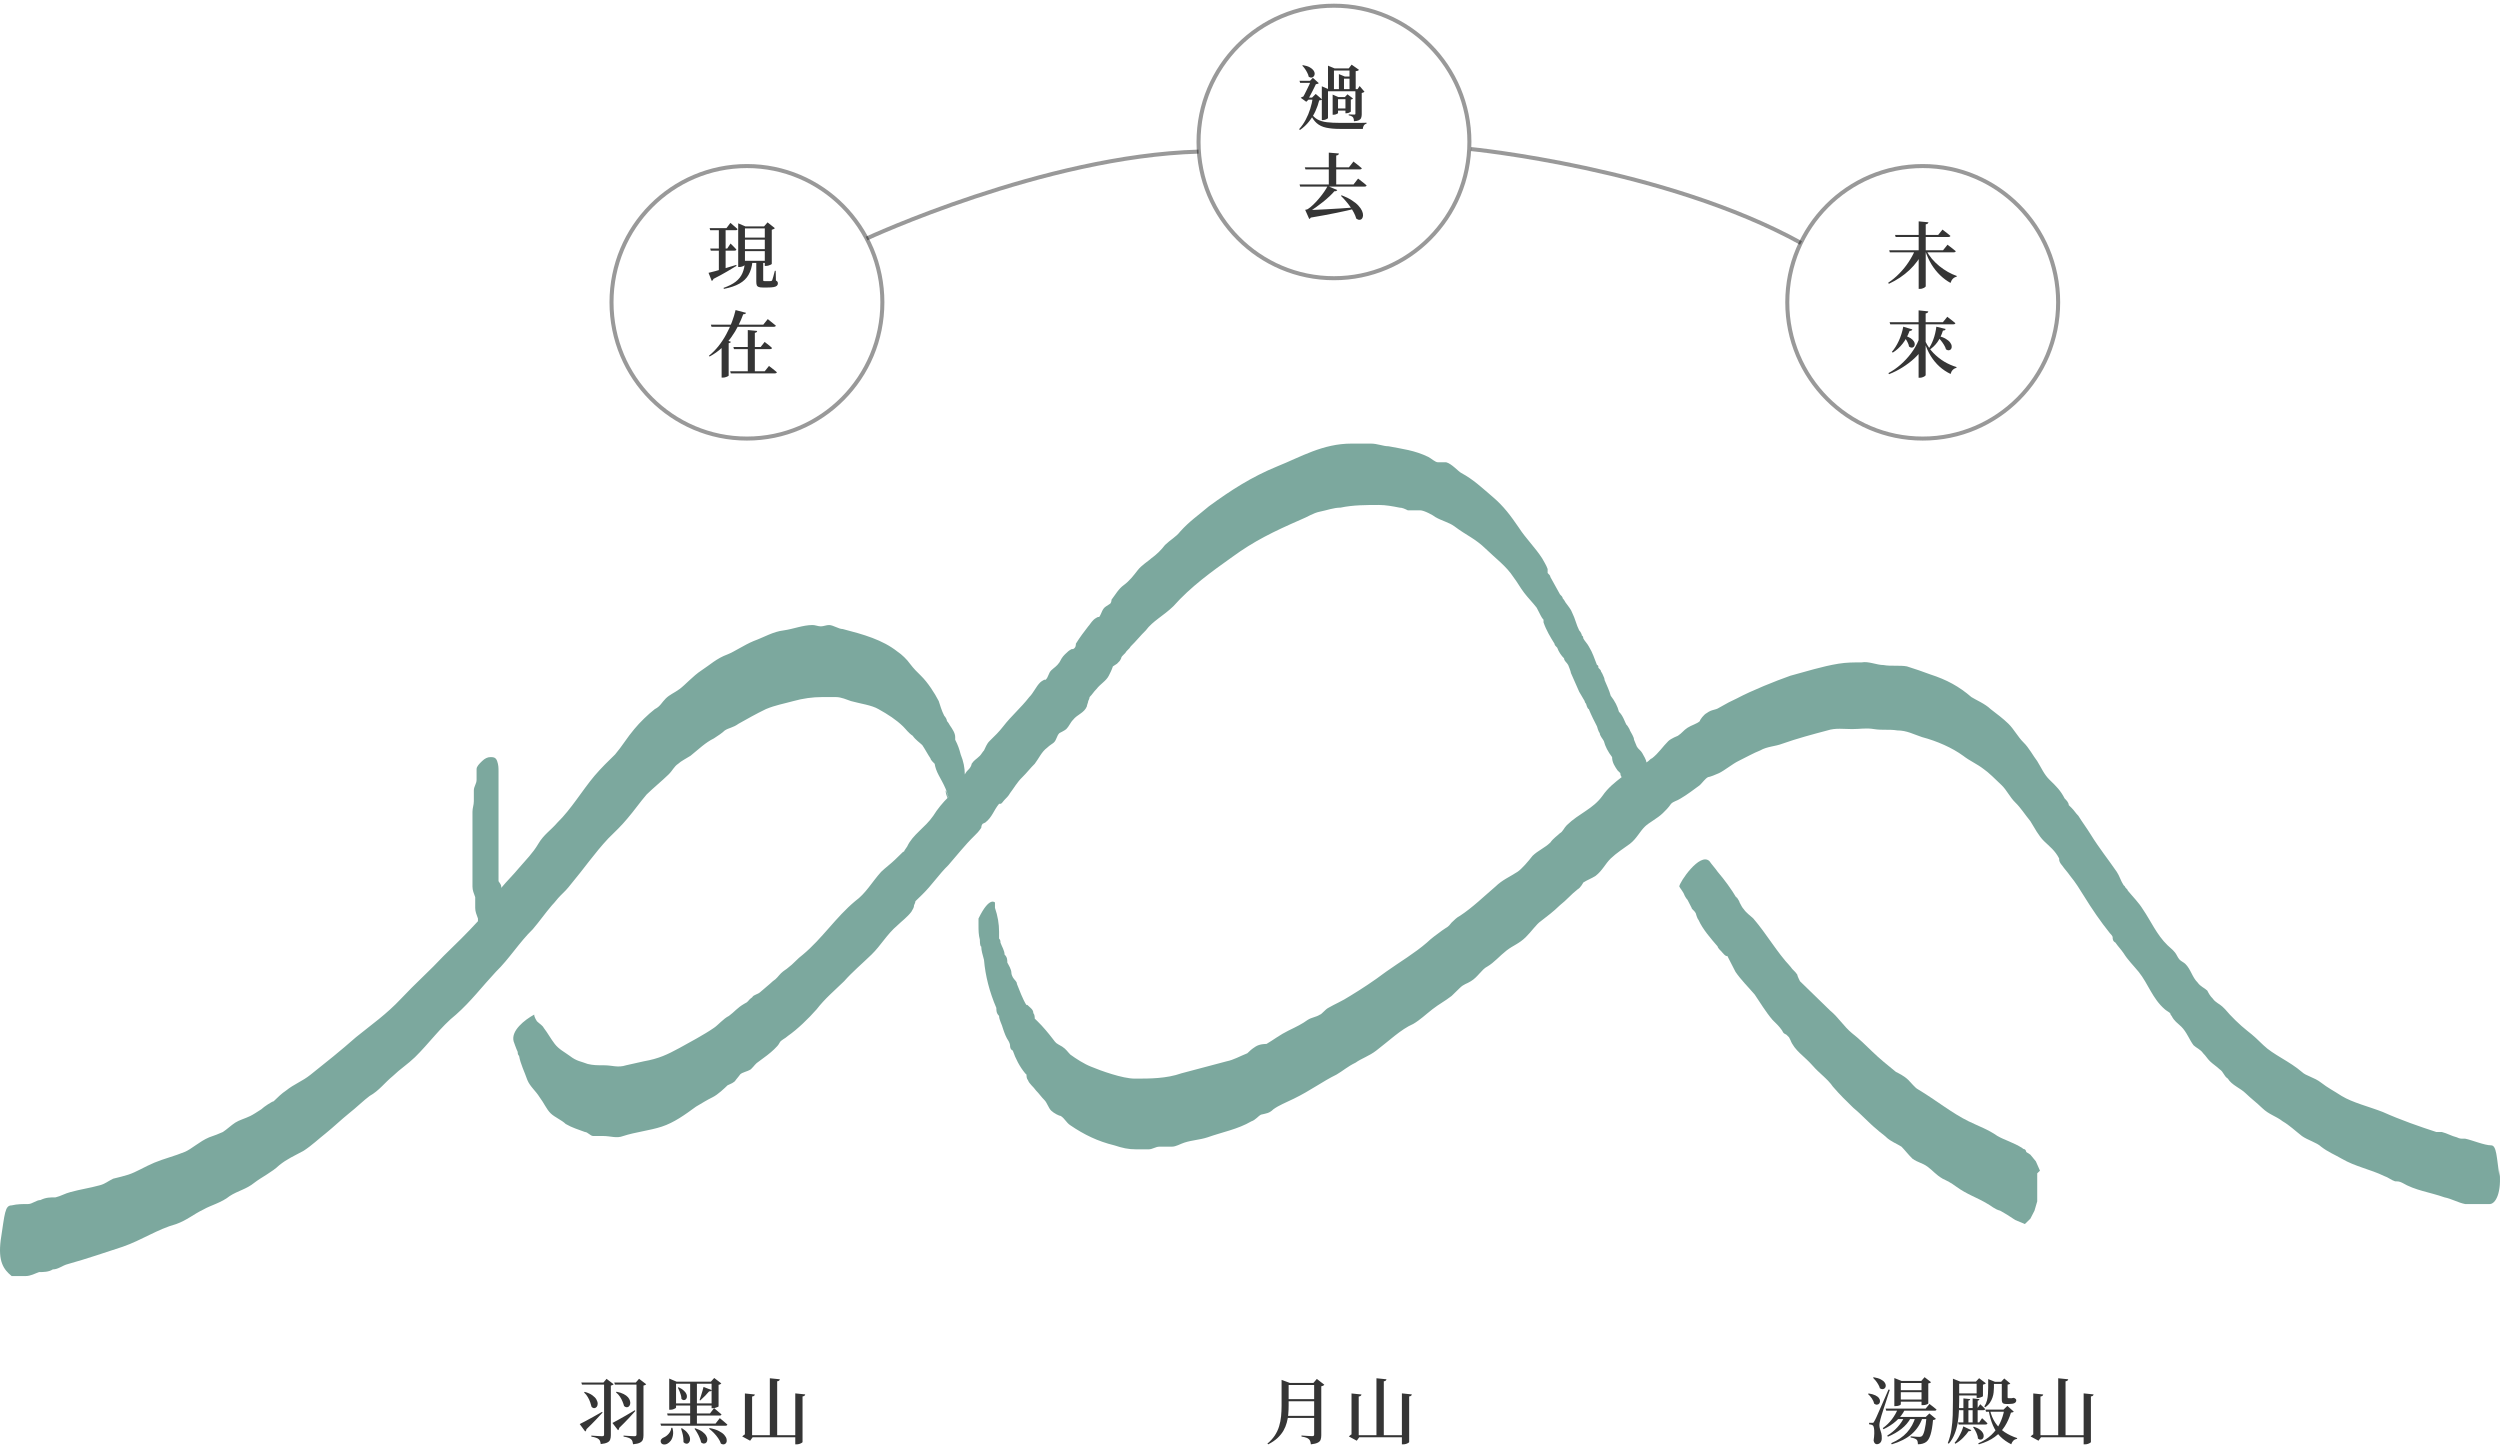 <svg width="619" height="358" viewBox="0 0 619 358" fill="none" xmlns="http://www.w3.org/2000/svg">
<path d="M144.764 344.624C145.58 344.852 146.222 345.14 146.69 345.488C147.158 345.824 147.488 346.172 147.68 346.532C147.884 346.892 147.986 347.234 147.986 347.558C147.986 347.87 147.908 348.128 147.752 348.332C147.596 348.524 147.404 348.632 147.176 348.656C146.948 348.68 146.714 348.572 146.474 348.332C146.39 347.996 146.276 347.618 146.132 347.198C145.988 346.766 145.79 346.34 145.538 345.92C145.298 345.488 144.992 345.11 144.62 344.786L144.764 344.624ZM143.54 352.598C143.852 352.454 144.296 352.226 144.872 351.914C145.46 351.602 146.12 351.242 146.852 350.834C147.584 350.426 148.328 350.006 149.084 349.574L149.192 349.754C148.76 350.222 148.214 350.81 147.554 351.518C146.894 352.214 146.108 353 145.196 353.876C145.184 354.128 145.082 354.314 144.89 354.434L143.54 352.598ZM143.936 342.32H150.506V342.824H144.098L143.936 342.32ZM149.57 342.32H149.408L150.182 341.402L151.928 342.734C151.88 342.806 151.796 342.872 151.676 342.932C151.556 342.992 151.412 343.04 151.244 343.076V355.352C151.244 355.76 151.19 356.114 151.082 356.414C150.986 356.726 150.758 356.972 150.398 357.152C150.038 357.344 149.486 357.476 148.742 357.548C148.706 357.272 148.652 357.032 148.58 356.828C148.508 356.624 148.394 356.462 148.238 356.342C148.082 356.198 147.86 356.078 147.572 355.982C147.296 355.874 146.912 355.784 146.42 355.712V355.442C146.42 355.442 146.534 355.454 146.762 355.478C147.002 355.49 147.278 355.508 147.59 355.532C147.914 355.544 148.214 355.562 148.49 355.586C148.778 355.598 148.982 355.604 149.102 355.604C149.294 355.604 149.42 355.568 149.48 355.496C149.54 355.424 149.57 355.316 149.57 355.172V342.32ZM152.09 342.32H158.498V342.824H152.252L152.09 342.32ZM157.598 342.32H157.418L158.228 341.384L159.992 342.734C159.944 342.806 159.86 342.872 159.74 342.932C159.632 342.992 159.494 343.04 159.326 343.076V355.37C159.326 355.79 159.272 356.15 159.164 356.45C159.056 356.762 158.816 357.014 158.444 357.206C158.084 357.398 157.52 357.53 156.752 357.602C156.716 357.326 156.662 357.08 156.59 356.864C156.518 356.648 156.404 356.48 156.248 356.36C156.092 356.204 155.87 356.078 155.582 355.982C155.294 355.874 154.898 355.778 154.394 355.694V355.442C154.394 355.442 154.508 355.454 154.736 355.478C154.976 355.49 155.258 355.508 155.582 355.532C155.906 355.544 156.212 355.562 156.5 355.586C156.8 355.598 157.004 355.604 157.112 355.604C157.304 355.604 157.43 355.568 157.49 355.496C157.562 355.424 157.598 355.316 157.598 355.172V342.32ZM152.648 344.588C153.368 344.732 153.956 344.924 154.412 345.164C154.88 345.404 155.24 345.668 155.492 345.956C155.744 346.244 155.906 346.538 155.978 346.838C156.062 347.126 156.08 347.39 156.032 347.63C155.984 347.87 155.882 348.068 155.726 348.224C155.57 348.368 155.384 348.44 155.168 348.44C154.964 348.44 154.748 348.338 154.52 348.134C154.436 347.81 154.31 347.444 154.142 347.036C153.974 346.616 153.758 346.208 153.494 345.812C153.23 345.404 152.906 345.05 152.522 344.75L152.648 344.588ZM151.64 352.328C151.952 352.172 152.396 351.932 152.972 351.608C153.56 351.284 154.22 350.912 154.952 350.492C155.684 350.072 156.428 349.634 157.184 349.178L157.31 349.358C156.878 349.838 156.332 350.438 155.672 351.158C155.012 351.866 154.232 352.658 153.332 353.534C153.308 353.798 153.206 353.996 153.026 354.128L151.64 352.328ZM168.038 343.49C168.602 343.754 169.034 344.036 169.334 344.336C169.646 344.624 169.856 344.906 169.964 345.182C170.072 345.458 170.108 345.71 170.072 345.938C170.036 346.166 169.946 346.346 169.802 346.478C169.658 346.61 169.49 346.676 169.298 346.676C169.106 346.664 168.914 346.562 168.722 346.37C168.722 346.058 168.674 345.734 168.578 345.398C168.482 345.062 168.368 344.738 168.236 344.426C168.104 344.102 167.972 343.82 167.84 343.58L168.038 343.49ZM166.688 347.486H176.966V348.008H166.688V347.486ZM176.192 342.104H176.012L176.84 341.186L178.604 342.536C178.556 342.596 178.472 342.662 178.352 342.734C178.232 342.806 178.088 342.854 177.92 342.878V348.224C177.92 348.26 177.836 348.314 177.668 348.386C177.5 348.458 177.308 348.524 177.092 348.584C176.876 348.644 176.672 348.674 176.48 348.674H176.192V342.104ZM165.698 342.104V341.33L167.534 342.104H177.074V342.608H167.39V348.512C167.39 348.56 167.318 348.632 167.174 348.728C167.03 348.812 166.85 348.89 166.634 348.962C166.418 349.022 166.19 349.052 165.95 349.052H165.698V342.104ZM170.882 342.104H172.556V352.706H170.882V342.104ZM165.176 349.97H175.796L176.804 348.656C176.804 348.656 176.864 348.704 176.984 348.8C177.116 348.896 177.272 349.028 177.452 349.196C177.644 349.352 177.842 349.52 178.046 349.7C178.262 349.88 178.46 350.048 178.64 350.204C178.592 350.396 178.43 350.492 178.154 350.492H165.32L165.176 349.97ZM163.52 352.49H177.164L178.226 351.122C178.226 351.122 178.286 351.176 178.406 351.284C178.538 351.38 178.7 351.512 178.892 351.68C179.084 351.836 179.288 352.01 179.504 352.202C179.72 352.382 179.918 352.556 180.098 352.724C180.05 352.916 179.888 353.012 179.612 353.012H163.682L163.52 352.49ZM174.194 343.4L176.21 344.192C176.198 344.276 176.138 344.354 176.03 344.426C175.922 344.498 175.772 344.522 175.58 344.498C175.352 344.786 175.028 345.146 174.608 345.578C174.2 345.998 173.792 346.388 173.384 346.748L173.204 346.658C173.336 346.322 173.462 345.95 173.582 345.542C173.714 345.134 173.834 344.738 173.942 344.354C174.062 343.97 174.146 343.652 174.194 343.4ZM166.22 353.516L166.49 353.534C166.682 354.23 166.724 354.848 166.616 355.388C166.52 355.928 166.34 356.372 166.076 356.72C165.812 357.068 165.524 357.32 165.212 357.476C164.912 357.632 164.6 357.686 164.276 357.638C163.952 357.59 163.736 357.416 163.628 357.116C163.544 356.852 163.574 356.612 163.718 356.396C163.862 356.192 164.06 356.036 164.312 355.928C164.588 355.82 164.864 355.652 165.14 355.424C165.416 355.196 165.656 354.92 165.86 354.596C166.064 354.272 166.184 353.912 166.22 353.516ZM175.724 353.588C176.66 353.768 177.422 354.014 178.01 354.326C178.598 354.626 179.042 354.95 179.342 355.298C179.642 355.646 179.828 355.982 179.9 356.306C179.972 356.642 179.954 356.924 179.846 357.152C179.738 357.38 179.564 357.53 179.324 357.602C179.084 357.674 178.808 357.62 178.496 357.44C178.364 357.008 178.136 356.558 177.812 356.09C177.5 355.634 177.146 355.202 176.75 354.794C176.354 354.386 175.958 354.038 175.562 353.75L175.724 353.588ZM168.848 353.624C169.424 353.984 169.862 354.35 170.162 354.722C170.474 355.094 170.678 355.448 170.774 355.784C170.87 356.12 170.888 356.42 170.828 356.684C170.768 356.948 170.648 357.152 170.468 357.296C170.3 357.44 170.108 357.494 169.892 357.458C169.676 357.434 169.454 357.308 169.226 357.08C169.238 356.708 169.22 356.324 169.172 355.928C169.124 355.52 169.046 355.124 168.938 354.74C168.842 354.356 168.74 354.014 168.632 353.714L168.848 353.624ZM172.16 353.642C172.904 353.894 173.492 354.182 173.924 354.506C174.356 354.83 174.668 355.16 174.86 355.496C175.052 355.82 175.142 356.126 175.13 356.414C175.13 356.714 175.058 356.954 174.914 357.134C174.77 357.314 174.578 357.41 174.338 357.422C174.11 357.446 173.864 357.356 173.6 357.152C173.528 356.78 173.402 356.39 173.222 355.982C173.054 355.562 172.856 355.16 172.628 354.776C172.412 354.392 172.19 354.05 171.962 353.75L172.16 353.642ZM185.786 345.578L186.218 345.83V355.874H186.344L185.732 356.72L183.77 355.658C183.878 355.538 184.028 355.412 184.22 355.28C184.424 355.148 184.604 355.052 184.76 354.992L184.436 355.64V345.578H185.786ZM186.902 345.272C186.878 345.404 186.818 345.512 186.722 345.596C186.626 345.68 186.458 345.74 186.218 345.776V346.388H184.436V345.326V345.02L186.902 345.272ZM199.376 345.254C199.352 345.374 199.292 345.482 199.196 345.578C199.112 345.662 198.95 345.722 198.71 345.758V357.044C198.71 357.104 198.638 357.176 198.494 357.26C198.35 357.356 198.164 357.44 197.936 357.512C197.708 357.584 197.474 357.62 197.234 357.62H196.91V345.002L199.376 345.254ZM193.094 341.51C193.07 341.63 193.01 341.738 192.914 341.834C192.83 341.918 192.668 341.978 192.428 342.014V355.622H190.61V341.258L193.094 341.51ZM197.774 355.352V355.874H185.21V355.352H197.774Z" fill="#353535"/>
<path d="M325.384 342.41H325.204L326.05 341.42L327.904 342.86C327.856 342.932 327.766 343.004 327.634 343.076C327.502 343.148 327.34 343.202 327.148 343.238V355.37C327.148 355.79 327.094 356.156 326.986 356.468C326.878 356.78 326.638 357.026 326.266 357.206C325.906 357.398 325.342 357.536 324.574 357.62C324.538 357.32 324.484 357.062 324.412 356.846C324.34 356.642 324.232 356.474 324.088 356.342C323.92 356.186 323.698 356.06 323.422 355.964C323.146 355.856 322.756 355.766 322.252 355.694V355.424C322.252 355.424 322.366 355.436 322.594 355.46C322.822 355.472 323.098 355.49 323.422 355.514C323.746 355.526 324.052 355.544 324.34 355.568C324.628 355.58 324.826 355.586 324.934 355.586C325.114 355.586 325.234 355.55 325.294 355.478C325.354 355.406 325.384 355.298 325.384 355.154V342.41ZM317.32 342.41V342.248V341.654L319.354 342.41H319.066V348.044C319.066 348.74 319.036 349.442 318.976 350.15C318.916 350.858 318.79 351.56 318.598 352.256C318.418 352.94 318.142 353.606 317.77 354.254C317.398 354.89 316.906 355.496 316.294 356.072C315.682 356.636 314.92 357.152 314.008 357.62L313.81 357.44C314.566 356.804 315.178 356.132 315.646 355.424C316.114 354.704 316.468 353.948 316.708 353.156C316.948 352.364 317.11 351.542 317.194 350.69C317.278 349.838 317.32 348.962 317.32 348.062V342.41ZM318.112 342.41H326.248V342.932H318.112V342.41ZM318.112 346.424H326.248V346.946H318.112V346.424ZM318.004 350.564H326.23V351.086H318.004V350.564ZM335.986 345.578L336.418 345.83V355.874H336.544L335.932 356.72L333.97 355.658C334.078 355.538 334.228 355.412 334.42 355.28C334.624 355.148 334.804 355.052 334.96 354.992L334.636 355.64V345.578H335.986ZM337.102 345.272C337.078 345.404 337.018 345.512 336.922 345.596C336.826 345.68 336.658 345.74 336.418 345.776V346.388H334.636V345.326V345.02L337.102 345.272ZM349.576 345.254C349.552 345.374 349.492 345.482 349.396 345.578C349.312 345.662 349.15 345.722 348.91 345.758V357.044C348.91 357.104 348.838 357.176 348.694 357.26C348.55 357.356 348.364 357.44 348.136 357.512C347.908 357.584 347.674 357.62 347.434 357.62H347.11V345.002L349.576 345.254ZM343.294 341.51C343.27 341.63 343.21 341.738 343.114 341.834C343.03 341.918 342.868 341.978 342.628 342.014V355.622H340.81V341.258L343.294 341.51ZM347.974 355.352V355.874H335.41V355.352H347.974Z" fill="#353535"/>
<path d="M463.602 352.292C463.722 352.292 463.806 352.274 463.854 352.238C463.914 352.202 463.986 352.094 464.07 351.914C464.142 351.782 464.214 351.656 464.286 351.536C464.358 351.404 464.454 351.206 464.574 350.942C464.694 350.678 464.868 350.282 465.096 349.754C465.336 349.226 465.654 348.506 466.05 347.594C466.458 346.67 466.974 345.488 467.598 344.048L467.922 344.12C467.778 344.564 467.61 345.068 467.418 345.632C467.238 346.196 467.052 346.778 466.86 347.378C466.668 347.966 466.482 348.53 466.302 349.07C466.134 349.61 465.984 350.084 465.852 350.492C465.732 350.9 465.648 351.194 465.6 351.374C465.516 351.662 465.45 351.95 465.402 352.238C465.354 352.526 465.336 352.784 465.348 353.012C465.36 353.3 465.414 353.594 465.51 353.894C465.618 354.182 465.72 354.512 465.816 354.884C465.912 355.244 465.948 355.682 465.924 356.198C465.912 356.63 465.792 356.966 465.564 357.206C465.336 357.458 465.042 357.584 464.682 357.584C464.502 357.584 464.34 357.506 464.196 357.35C464.052 357.206 463.956 356.978 463.908 356.666C464.004 356.03 464.058 355.448 464.07 354.92C464.082 354.392 464.058 353.954 463.998 353.606C463.938 353.246 463.836 353.018 463.692 352.922C463.584 352.838 463.452 352.778 463.296 352.742C463.152 352.694 462.984 352.664 462.792 352.652V352.292C462.792 352.292 462.846 352.292 462.954 352.292C463.062 352.292 463.182 352.292 463.314 352.292C463.446 352.292 463.542 352.292 463.602 352.292ZM463.926 341.006C464.658 341.126 465.24 341.3 465.672 341.528C466.116 341.756 466.434 342.008 466.626 342.284C466.818 342.548 466.914 342.8 466.914 343.04C466.926 343.28 466.866 343.484 466.734 343.652C466.602 343.82 466.422 343.922 466.194 343.958C465.966 343.982 465.72 343.91 465.456 343.742C465.384 343.43 465.252 343.118 465.06 342.806C464.88 342.482 464.676 342.176 464.448 341.888C464.22 341.6 463.992 341.348 463.764 341.132L463.926 341.006ZM462.684 345.02C463.38 345.128 463.932 345.284 464.34 345.488C464.76 345.692 465.06 345.926 465.24 346.19C465.42 346.442 465.504 346.688 465.492 346.928C465.492 347.156 465.426 347.354 465.294 347.522C465.162 347.678 464.982 347.768 464.754 347.792C464.538 347.816 464.304 347.738 464.052 347.558C463.968 347.138 463.776 346.706 463.476 346.262C463.176 345.818 462.858 345.452 462.522 345.164L462.684 345.02ZM469.038 341.924V341.204L470.838 341.924H475.716L476.526 340.988L478.128 342.23C478.068 342.302 477.984 342.368 477.876 342.428C477.78 342.476 477.636 342.512 477.444 342.536V347.504C477.444 347.54 477.318 347.618 477.066 347.738C476.814 347.858 476.478 347.918 476.058 347.918H475.77V342.428H470.64V347.72C470.64 347.78 470.52 347.87 470.28 347.99C470.04 348.098 469.716 348.152 469.308 348.152H469.038V341.924ZM469.758 344.21H476.346V344.714H469.758V344.21ZM469.722 346.532H476.4V347.054H469.722V346.532ZM466.878 348.764H476.796L477.75 347.612C477.75 347.612 477.846 347.69 478.038 347.846C478.23 347.99 478.464 348.17 478.74 348.386C479.016 348.602 479.262 348.806 479.478 348.998C479.442 349.19 479.286 349.286 479.01 349.286H467.022L466.878 348.764ZM469.65 350.834H477.606V351.356H469.272L469.65 350.834ZM469.938 348.764H471.63V349.052C471.114 350.096 470.406 351.02 469.506 351.824C468.606 352.628 467.556 353.312 466.356 353.876L466.176 353.606C467.04 352.994 467.79 352.268 468.426 351.428C469.074 350.576 469.578 349.688 469.938 348.764ZM471.522 350.834H473.088V351.122C472.524 352.142 471.756 353.036 470.784 353.804C469.824 354.56 468.708 355.202 467.436 355.73L467.274 355.46C468.234 354.872 469.074 354.182 469.794 353.39C470.526 352.586 471.102 351.734 471.522 350.834ZM474.276 350.834H475.986V351.122C475.422 352.718 474.528 354.044 473.304 355.1C472.092 356.156 470.454 356.996 468.39 357.62L468.264 357.332C469.896 356.636 471.198 355.748 472.17 354.668C473.142 353.588 473.844 352.31 474.276 350.834ZM477.012 350.834H476.814L477.714 349.97L479.352 351.32C479.208 351.464 478.962 351.56 478.614 351.608C478.482 353.108 478.278 354.308 478.002 355.208C477.726 356.096 477.366 356.702 476.922 357.026C476.658 357.218 476.352 357.362 476.004 357.458C475.668 357.554 475.29 357.602 474.87 357.602C474.87 357.362 474.846 357.14 474.798 356.936C474.762 356.744 474.684 356.588 474.564 356.468C474.432 356.348 474.234 356.24 473.97 356.144C473.706 356.048 473.406 355.97 473.07 355.91L473.088 355.64C473.304 355.652 473.556 355.67 473.844 355.694C474.132 355.718 474.402 355.736 474.654 355.748C474.918 355.76 475.11 355.766 475.23 355.766C475.494 355.766 475.698 355.712 475.842 355.604C476.094 355.424 476.322 354.92 476.526 354.092C476.73 353.252 476.892 352.166 477.012 350.834ZM495.48 342.14L496.254 341.312L497.766 342.572C497.634 342.704 497.406 342.788 497.082 342.824V345.938C497.082 346.034 497.094 346.1 497.118 346.136C497.154 346.172 497.214 346.19 497.298 346.19H497.586C497.646 346.19 497.7 346.19 497.748 346.19C497.796 346.19 497.838 346.19 497.874 346.19C497.91 346.202 497.958 346.208 498.018 346.208C498.078 346.196 498.12 346.184 498.144 346.172C498.192 346.172 498.246 346.166 498.306 346.154C498.366 346.142 498.42 346.13 498.468 346.118H498.63L498.702 346.136C498.894 346.22 499.026 346.304 499.098 346.388C499.182 346.46 499.224 346.58 499.224 346.748C499.224 347.024 499.086 347.24 498.81 347.396C498.534 347.552 498.066 347.63 497.406 347.63H496.794C496.458 347.63 496.206 347.588 496.038 347.504C495.87 347.42 495.762 347.288 495.714 347.108C495.666 346.928 495.642 346.688 495.642 346.388V342.14H495.48ZM492.276 341.96V341.456L493.968 342.14H493.698V343.58C493.698 343.916 493.674 344.3 493.626 344.732C493.59 345.152 493.494 345.584 493.338 346.028C493.194 346.472 492.978 346.904 492.69 347.324C492.402 347.744 492.006 348.122 491.502 348.458L491.322 348.242C491.634 347.75 491.856 347.24 491.988 346.712C492.12 346.184 492.198 345.65 492.222 345.11C492.258 344.57 492.276 344.06 492.276 343.58V342.14V341.96ZM496.344 342.14V342.662H493.014V342.14H496.344ZM492.69 349.016C492.978 350.288 493.434 351.386 494.058 352.31C494.694 353.234 495.468 354.002 496.38 354.614C497.292 355.214 498.318 355.7 499.458 356.072L499.422 356.252C498.726 356.36 498.246 356.81 497.982 357.602C496.938 357.074 496.038 356.438 495.282 355.694C494.538 354.938 493.932 354.026 493.464 352.958C492.996 351.89 492.636 350.624 492.384 349.16L492.69 349.016ZM496.074 349.016L497.028 348.098L498.612 349.52C498.504 349.652 498.27 349.736 497.91 349.772C497.55 350.984 497.052 352.1 496.416 353.12C495.78 354.128 494.94 355.016 493.896 355.784C492.852 356.552 491.538 357.164 489.954 357.62L489.81 357.368C491.106 356.804 492.192 356.108 493.068 355.28C493.944 354.452 494.64 353.51 495.156 352.454C495.672 351.398 496.044 350.252 496.272 349.016H496.074ZM496.758 349.016V349.538H491.736L491.574 349.016H496.758ZM488.1 354.11C488.052 354.194 487.98 354.26 487.884 354.308C487.788 354.344 487.638 354.356 487.434 354.344C487.086 354.872 486.624 355.424 486.048 356C485.484 356.576 484.848 357.068 484.14 357.476L483.96 357.242C484.296 356.882 484.602 356.462 484.878 355.982C485.166 355.502 485.418 355.016 485.634 354.524C485.85 354.02 486.012 353.57 486.12 353.174L488.1 354.11ZM488.712 353.246C489.36 353.462 489.864 353.708 490.224 353.984C490.584 354.26 490.836 354.542 490.98 354.83C491.124 355.118 491.184 355.382 491.16 355.622C491.148 355.862 491.07 356.06 490.926 356.216C490.782 356.372 490.602 356.45 490.386 356.45C490.17 356.462 489.954 356.372 489.738 356.18C489.726 355.856 489.654 355.526 489.522 355.19C489.402 354.842 489.252 354.512 489.072 354.2C488.904 353.876 488.724 353.6 488.532 353.372L488.712 353.246ZM489.234 342.086L490.026 341.24L491.7 342.5C491.652 342.572 491.562 342.638 491.43 342.698C491.298 342.758 491.148 342.806 490.98 342.842V345.686C490.98 345.722 490.908 345.776 490.764 345.848C490.62 345.92 490.446 345.986 490.242 346.046C490.05 346.106 489.858 346.136 489.666 346.136H489.414V342.086H489.234ZM490.116 346.424C490.104 346.52 490.062 346.604 489.99 346.676C489.93 346.736 489.822 346.778 489.666 346.802V352.454H488.424V346.244L490.116 346.424ZM487.83 346.424C487.794 346.628 487.644 346.754 487.38 346.802V352.454H486.138V346.244L487.83 346.424ZM490.764 351.14C490.764 351.14 490.842 351.212 490.998 351.356C491.154 351.5 491.334 351.668 491.538 351.86C491.754 352.052 491.94 352.238 492.096 352.418C492.048 352.61 491.892 352.706 491.628 352.706H484.968L484.824 352.184H490.044L490.764 351.14ZM490.314 347.684C490.314 347.684 490.38 347.75 490.512 347.882C490.656 348.014 490.824 348.17 491.016 348.35C491.208 348.53 491.376 348.704 491.52 348.872C491.484 349.064 491.334 349.16 491.07 349.16H485.112L484.968 348.638H489.63L490.314 347.684ZM483.546 341.906V341.366L485.364 342.086H485.094V346.892C485.094 347.684 485.07 348.536 485.022 349.448C484.986 350.36 484.89 351.29 484.734 352.238C484.578 353.186 484.326 354.104 483.978 354.992C483.642 355.88 483.162 356.696 482.538 357.44L482.268 357.314C482.688 356.27 482.988 355.16 483.168 353.984C483.348 352.808 483.456 351.62 483.492 350.42C483.528 349.208 483.546 348.038 483.546 346.91V342.086V341.906ZM490.08 345.002V345.524H484.392V345.002H490.08ZM490.08 342.086V342.608H484.392V342.086H490.08ZM504.786 345.578L505.218 345.83V355.874H505.344L504.732 356.72L502.77 355.658C502.878 355.538 503.028 355.412 503.22 355.28C503.424 355.148 503.604 355.052 503.76 354.992L503.436 355.64V345.578H504.786ZM505.902 345.272C505.878 345.404 505.818 345.512 505.722 345.596C505.626 345.68 505.458 345.74 505.218 345.776V346.388H503.436V345.326V345.02L505.902 345.272ZM518.376 345.254C518.352 345.374 518.292 345.482 518.196 345.578C518.112 345.662 517.95 345.722 517.71 345.758V357.044C517.71 357.104 517.638 357.176 517.494 357.26C517.35 357.356 517.164 357.44 516.936 357.512C516.708 357.584 516.474 357.62 516.234 357.62H515.91V345.002L518.376 345.254ZM512.094 341.51C512.07 341.63 512.01 341.738 511.914 341.834C511.83 341.918 511.668 341.978 511.428 342.014V355.622H509.61V341.258L512.094 341.51ZM516.774 355.352V355.874H504.21V355.352H516.774Z" fill="#353535"/>
<path d="M505.095 289.858L504.077 287.546L502.718 285.894L501.699 285.234C501.699 285.234 501.699 284.904 501.36 284.573C501.36 284.573 501.02 284.573 500.681 284.243C498.644 282.921 496.266 282.261 494.569 281.27C492.192 279.618 490.155 278.957 487.439 277.637C483.363 275.654 479.289 272.351 474.875 269.708C474.195 269.378 473.177 268.057 472.498 267.396C471.479 266.405 470.121 265.744 469.442 265.414C467.405 263.763 465.367 262.111 463.669 260.459C461.972 258.808 460.274 257.156 458.576 255.835C456.539 254.184 455.181 251.871 453.144 250.219C451.446 248.568 449.748 246.916 448.05 245.264C447.371 244.604 446.352 243.613 445.673 242.952C445.673 242.952 444.994 241.631 444.994 241.301C444.315 240.31 443.976 240.31 443.296 239.318C439.9 235.685 437.524 231.391 434.128 227.427C433.449 226.767 432.43 226.105 431.751 225.114C431.412 224.784 431.073 224.124 430.732 223.463C430.732 223.133 429.375 221.151 430.054 222.472C428.695 220.16 426.997 217.848 425.3 215.865C424.621 214.875 423.942 214.214 423.262 213.223C420.886 210.911 415.792 218.508 415.792 219.499C416.132 220.16 416.811 220.821 417.151 221.811C417.151 221.811 417.49 222.472 417.829 222.802C418.169 223.463 418.509 224.124 418.848 224.784C418.848 225.114 419.527 225.445 419.867 226.105C419.867 226.105 420.207 227.427 420.546 227.757C421.564 230.07 423.602 232.382 425.3 234.364C425.3 234.694 425.979 235.355 426.319 235.685C426.319 235.685 427.338 237.007 427.677 236.676C428.356 237.997 429.035 239.318 429.714 240.64C431.072 242.622 432.77 244.274 434.467 246.255C435.826 248.237 437.184 250.55 438.882 252.531C439.9 253.522 440.58 254.183 441.259 255.174C441.598 255.835 441.598 255.835 442.278 256.165C442.278 256.165 442.617 256.495 442.957 256.825L443.296 257.487C444.315 260.129 446.692 261.45 448.729 263.763C450.427 265.744 452.464 267.066 453.822 269.048C455.52 271.03 457.218 272.681 458.916 274.333C460.953 275.984 462.651 277.967 464.688 279.618C465.367 280.278 466.386 280.94 467.065 281.6C468.084 282.591 469.782 283.251 470.8 283.912C471.479 284.573 472.498 285.894 473.517 286.885C474.875 287.877 475.893 287.877 477.252 288.867C478.61 289.858 479.289 290.849 480.987 291.84C482.345 292.501 483.024 292.831 484.382 293.822C487.098 295.804 489.476 296.465 492.192 298.117C492.872 298.447 493.89 299.438 495.248 299.768L496.946 300.758L498.983 302.08L501.36 303.071L502.718 301.75L503.737 299.768L504.416 297.455V295.144V292.831V290.518L505.095 289.858Z" fill="#7CA89E"/>
<path d="M618.845 291.182C618.166 286.557 618.166 283.584 616.808 283.584C615.11 283.584 612.055 282.263 610.357 281.933C610.357 281.933 610.017 281.933 609.677 281.933C609.338 281.933 608.998 281.933 608.32 281.603C606.961 281.273 605.942 280.612 604.584 280.281C604.244 280.281 603.905 280.281 603.226 280.281C599.152 278.96 594.398 277.308 589.983 275.327C586.588 274.005 582.513 273.014 579.797 271.363C577.76 270.041 576.401 269.381 574.703 268.06C573.005 266.738 570.968 266.408 569.949 265.417C566.894 262.774 562.819 261.123 560.442 258.81C559.083 257.489 558.065 256.498 556.367 255.177C554.67 253.856 552.293 251.543 550.935 249.891C550.935 249.891 550.595 249.561 550.256 249.231C549.576 248.57 548.558 248.24 547.878 247.249C547.2 246.588 546.86 245.927 546.521 245.267C545.841 244.607 544.823 244.276 544.143 243.285C542.786 241.964 542.445 239.982 541.087 238.66C540.748 238.33 540.069 238 539.729 237.67C539.729 237.67 539.39 237.34 539.05 236.678C538.371 235.357 537.692 235.027 536.673 234.036C533.957 231.393 532.599 228.09 530.561 225.117C529.542 223.466 528.185 222.144 526.826 220.493C526.826 220.163 526.147 219.832 526.147 219.501C525.807 219.171 525.807 219.171 525.807 219.171C525.129 218.18 524.789 216.859 524.11 215.868C522.072 212.895 519.696 209.923 517.658 206.619C516.639 204.967 515.621 203.646 514.602 201.994C513.923 201.334 513.583 200.673 512.904 200.013C512.904 200.013 512.565 199.682 512.226 199.352C512.226 198.691 511.546 198.031 511.207 197.7C510.188 195.718 509.169 194.727 507.471 193.076C506.113 191.754 505.434 190.103 504.415 188.451C503.397 187.13 502.378 185.148 501.02 183.827C499.662 182.505 498.643 180.523 497.285 179.202C495.927 177.881 494.569 176.89 492.871 175.569C491.512 174.247 489.136 173.256 488.117 172.596C485.061 169.953 482.005 168.301 477.93 166.98C476.233 166.319 474.195 165.659 472.158 164.998C470.46 164.668 468.083 164.998 466.385 164.668C464.688 164.668 462.65 163.677 460.952 164.007C458.915 164.007 457.217 164.007 455.18 164.337C451.105 164.998 447.031 166.319 443.296 167.31C439.561 168.632 433.789 170.944 430.053 172.926C429.374 173.256 428.695 173.587 428.015 173.917C427.337 174.247 426.318 174.908 425.639 175.238C424.621 175.899 423.941 175.569 422.583 176.56C421.904 176.89 420.885 178.211 420.885 178.541C420.206 179.202 418.848 179.532 417.829 180.193C416.81 180.854 416.471 181.514 415.452 182.175C415.452 182.175 413.754 182.836 413.075 183.496C411.717 184.818 410.699 186.469 409.001 187.791C408.661 187.791 408.321 188.451 407.642 188.782C407.642 188.121 406.964 187.13 406.624 186.469C406.284 185.809 405.605 185.478 405.266 184.818L404.586 183.166C404.586 182.505 403.907 181.514 403.568 180.854C403.568 180.523 402.209 178.541 402.888 179.863C402.209 178.541 401.87 177.22 400.851 176.229C400.512 174.908 399.833 173.587 398.814 172.265C398.474 170.944 397.796 169.623 397.116 167.971C397.796 169.292 396.777 166.65 396.437 166.319C396.437 165.989 396.098 165.659 395.758 165.328C395.758 164.998 395.758 164.668 395.418 164.668C394.739 163.016 394.4 161.695 393.381 160.043C393.042 159.383 392.363 158.722 392.023 158.061C392.023 158.061 392.023 157.401 391.683 157.401C391.683 157.07 391.344 156.41 391.004 156.079C390.326 154.758 389.985 153.107 389.306 151.785C388.967 150.794 388.287 150.134 387.609 149.143C387.609 149.143 387.269 148.482 386.93 148.152C386.93 147.821 386.59 147.491 386.25 147.161C385.571 145.839 384.552 144.188 383.874 142.866C383.874 142.536 383.534 142.206 383.195 141.875V140.884C382.855 139.893 382.176 138.903 381.836 138.242C380.139 135.599 377.762 133.287 376.064 130.644C374.027 127.671 372.329 125.359 369.612 123.047C366.896 120.735 364.859 118.753 361.803 117.101C361.123 116.771 359.426 114.789 358.068 114.459C357.728 114.459 356.03 114.459 356.03 114.459C355.351 114.459 354.333 113.468 353.653 113.137C350.258 111.486 347.202 111.155 343.806 110.495C342.448 110.495 341.09 109.834 339.392 109.834C337.694 109.834 336.336 109.834 334.638 109.834C327.508 109.834 322.075 113.137 316.302 115.45C309.85 118.092 304.757 121.395 299.324 125.359C296.608 127.672 294.571 128.993 292.194 131.635C291.175 132.957 289.817 133.617 288.459 134.939C287.44 136.26 286.421 137.251 285.063 138.242C284.384 138.903 282.686 139.893 281.668 141.215C280.649 142.536 279.631 143.857 278.272 144.848C276.914 145.839 276.235 147.161 275.216 148.482C275.216 148.482 275.216 149.143 274.876 149.473L273.857 150.134C272.839 150.794 272.839 151.785 272.16 152.776C272.16 152.776 272.16 152.776 271.82 152.776C271.82 152.776 271.141 153.107 270.802 153.437C270.122 154.097 269.783 154.758 269.444 155.088C268.425 156.41 267.406 157.731 266.387 159.383C266.387 159.713 266.387 160.374 265.709 160.704C265.709 160.704 265.709 160.704 265.369 160.704C264.69 161.034 264.35 161.365 263.671 162.025C262.992 162.686 262.652 163.347 262.313 164.007C261.634 164.998 260.954 165.328 260.276 165.989C259.597 166.65 259.597 167.641 258.917 168.301C258.917 168.301 258.917 168.301 258.578 168.301C258.578 168.301 257.899 168.632 257.56 168.962C256.541 169.953 255.862 171.605 254.843 172.596C252.806 175.238 250.429 177.22 248.391 179.863C247.373 181.184 246.354 182.175 244.996 183.496C244.316 184.157 243.977 185.148 243.638 185.809C243.298 186.139 242.959 186.8 242.619 187.13C241.6 188.121 241.261 188.121 240.581 189.112C240.581 189.442 240.242 190.103 239.903 190.433C239.563 190.763 239.223 191.094 238.884 191.754C238.884 190.103 238.544 188.451 237.865 186.8C237.525 185.478 237.186 184.487 236.507 183.166V182.505C236.507 181.514 235.828 180.523 235.148 179.532C235.148 179.532 234.809 178.872 234.47 178.541C234.47 178.211 234.13 177.55 233.79 177.22C233.111 175.899 232.772 174.578 232.432 173.587C231.413 171.605 229.716 168.962 228.018 167.31C227 166.319 226.32 165.659 225.302 164.337C224.622 163.347 223.265 162.025 222.245 161.365C218.51 158.392 213.756 157.07 208.664 155.749C207.645 155.749 206.286 154.758 205.268 154.758C204.588 154.758 203.91 155.088 203.231 155.088C202.551 155.088 201.872 154.758 201.193 154.758C198.816 154.758 196.439 155.749 194.063 156.079C191.346 156.41 189.309 157.731 186.592 158.722C184.215 159.713 181.839 161.365 180.141 162.025C177.424 163.016 175.726 164.668 173.689 165.989C171.652 167.31 169.614 169.623 168.256 170.614C166.898 171.605 165.879 171.935 164.86 172.926C163.842 173.917 163.503 174.908 162.144 175.569C160.447 176.89 158.409 178.872 157.051 180.523C155.353 182.505 153.995 184.818 152.298 186.8C150.6 188.451 148.902 190.103 147.204 192.085C144.148 195.718 141.432 200.343 138.036 203.646C136.338 205.628 134.641 206.619 133.282 208.931C131.924 211.244 130.226 212.895 128.528 214.877C127.17 216.529 125.473 218.18 124.114 219.832C124.114 219.171 124.114 219.171 123.435 218.18C123.435 217.19 123.435 216.198 123.435 215.207C123.435 214.217 123.435 213.226 123.435 212.234C123.435 210.913 123.435 210.253 123.435 209.592C123.435 208.601 123.435 207.94 123.435 206.95C123.435 206.289 123.435 205.628 123.435 204.307C123.435 203.646 123.435 202.655 123.435 201.664C123.435 201.004 123.435 200.013 123.435 199.021C123.435 198.361 123.435 197.37 123.435 196.379C123.435 195.388 123.435 194.727 123.435 193.736C123.435 192.745 123.435 192.085 123.435 191.094C123.435 190.103 123.435 189.442 123.095 188.451C122.756 187.46 122.077 187.46 121.398 187.46C120.719 187.46 120.04 187.791 119.36 188.451C118.681 189.112 118.002 189.773 118.002 190.433C118.002 191.424 118.002 192.085 118.002 193.076C118.002 194.067 117.323 194.727 117.323 195.718C117.323 196.71 117.323 197.37 117.323 198.361C117.323 199.352 116.983 200.013 116.983 201.004C116.983 201.994 116.983 202.655 116.983 203.646C116.983 204.637 116.983 205.298 116.983 206.289C116.983 207.28 116.983 207.94 116.983 208.931C116.983 209.923 116.983 210.583 116.983 211.574C116.983 212.564 116.983 213.226 116.983 214.217C116.983 215.207 116.983 215.868 116.983 216.859C116.983 217.85 116.983 218.511 116.983 219.501C116.983 220.493 117.323 221.153 117.662 222.144C117.662 223.135 117.662 223.796 117.662 224.787C117.662 225.778 118.002 226.438 118.342 227.43C118.342 227.43 118.342 227.76 118.342 228.09C115.625 231.063 112.909 233.706 109.853 236.678C106.457 240.312 102.722 243.616 99.326 247.249C95.591 251.213 92.197 253.525 88.121 256.828C84.386 260.131 80.651 263.104 76.916 266.077C74.879 267.729 72.841 268.39 70.804 270.041C69.785 270.702 68.767 271.693 67.748 272.684C67.409 272.684 65.371 274.005 64.692 274.666C63.673 275.327 62.655 275.987 61.976 276.317C60.617 276.978 59.259 277.308 58.24 277.969C57.222 278.63 56.203 279.621 55.185 280.281C54.505 280.612 52.808 281.273 51.789 281.603C49.412 282.594 47.375 284.576 45.677 285.236C43.3 286.227 40.584 286.888 38.207 287.879C35.83 288.87 33.793 290.191 31.755 290.852C30.737 291.182 29.378 291.513 28.02 291.843C26.662 292.503 25.983 293.164 24.625 293.494C22.248 294.155 19.871 294.486 17.494 295.146C16.136 295.476 15.117 296.137 13.759 296.467C12.401 296.467 11.382 296.467 10.024 297.128C9.005 297.128 7.986 298.119 6.968 298.119C5.61 298.119 4.251 298.119 2.893 298.45C1.195 298.45 1.195 300.431 0.177 307.037C-0.502 312.323 0.856 314.304 2.893 315.956C2.893 315.956 5.27 315.956 6.289 315.956C7.647 315.956 8.666 315.296 9.684 314.966C10.703 314.966 12.061 314.966 13.08 314.304C14.438 314.304 15.457 313.314 16.815 312.983C21.569 311.663 26.323 310.01 30.397 308.69C35.151 307.037 38.886 304.395 43.64 303.074C46.356 302.083 47.714 300.761 50.431 299.44C52.129 298.449 54.845 297.789 56.882 296.137C58.92 294.816 60.957 294.486 62.994 292.834C64.692 291.513 67.409 290.191 69.106 288.54C71.144 286.888 72.841 286.227 75.218 284.906C77.256 283.584 78.953 281.933 80.651 280.612C82.689 278.96 84.386 277.308 86.423 275.657C88.121 274.336 90.158 272.354 91.517 271.363C93.894 270.041 95.252 268.06 97.289 266.407C98.987 264.756 101.024 263.434 102.722 261.783C106.118 258.48 109.174 254.186 112.909 251.213C116.644 247.91 119.36 244.276 122.756 240.643C126.151 237.34 128.528 233.375 131.924 230.072C133.621 228.09 134.98 226.108 136.678 224.126C137.357 223.466 138.036 222.474 138.715 221.814C139.734 220.823 140.413 220.163 141.432 218.841C144.487 215.207 147.204 211.244 150.6 207.61C152.298 205.958 153.995 204.307 155.353 202.655C157.051 200.673 158.409 198.691 160.107 196.71C161.805 195.057 163.842 193.406 165.54 191.754C166.558 190.763 166.898 189.773 167.917 189.112C168.596 188.451 169.954 187.791 170.973 187.13C173.01 185.478 174.708 183.827 176.745 182.836C177.764 182.175 178.782 181.514 179.462 180.854C180.48 180.193 181.499 180.193 182.857 179.202C185.234 177.881 186.932 176.89 189.648 175.569C192.025 174.578 194.063 174.247 196.439 173.587C198.816 172.926 201.194 172.596 203.57 172.596C204.929 172.596 205.947 172.596 206.966 172.596C208.323 172.596 209.682 173.256 210.701 173.587C213.078 174.247 215.794 174.578 217.491 175.569C219.869 176.89 221.906 178.211 223.604 179.863C224.283 180.523 224.962 181.514 225.981 182.175C226.659 183.166 227.678 183.827 228.357 184.487C229.037 185.478 229.716 186.8 230.395 187.791C230.395 188.121 231.074 188.782 231.413 189.112C231.413 188.782 231.413 189.442 231.753 190.433C232.432 192.415 234.13 194.397 234.809 197.37C233.451 198.691 232.092 200.343 231.074 201.994C229.037 204.967 225.981 206.619 224.622 209.592L223.943 210.583C223.943 210.583 223.943 210.913 223.604 210.913C222.924 211.574 222.245 212.234 221.567 212.895C220.548 213.886 219.189 214.877 218.171 215.868C215.794 218.511 214.436 221.153 211.719 223.135C206.966 227.099 203.57 232.384 198.816 236.348C197.458 237.339 196.439 238.66 195.081 239.651C194.742 239.982 194.063 240.312 193.383 240.973C192.704 241.634 192.365 242.294 191.346 242.954C190.667 243.616 188.63 245.267 188.29 245.597C187.611 246.258 186.592 246.258 186.253 246.919C184.895 247.91 185.574 247.91 184.215 248.57C182.517 249.561 181.839 250.553 180.48 251.543C179.122 252.204 177.764 253.856 176.745 254.516C174.369 256.167 170.634 258.15 168.256 259.471C165.201 261.123 163.163 262.113 159.428 262.774C158.07 263.104 156.372 263.434 155.014 263.765C152.976 264.426 151.618 263.765 149.581 263.765C147.883 263.765 146.865 263.765 145.506 263.434C143.808 262.774 142.789 262.774 141.092 261.453C139.734 260.462 138.376 259.801 137.357 258.48C136.338 257.159 135.659 255.837 134.641 254.516C134.301 253.856 133.622 253.525 132.943 252.864C132.943 252.864 132.264 251.873 132.264 251.213C129.886 252.534 126.491 255.177 127.17 257.82C127.17 257.82 127.849 259.801 128.189 260.462C128.189 260.793 128.189 261.123 128.528 261.453C128.868 263.434 129.886 265.417 130.566 267.399C131.245 269.05 132.603 270.041 133.622 271.693C134.641 273.014 135.319 274.666 136.338 275.657C137.357 276.648 139.054 277.308 140.073 278.3C141.771 279.29 143.129 279.621 144.827 280.281C145.506 280.281 146.185 281.273 146.865 281.273C147.544 281.273 148.563 281.273 149.241 281.273C151.279 281.273 152.637 281.933 154.335 281.273C157.39 280.281 160.786 279.951 163.842 278.96C166.898 277.969 169.614 275.987 172.331 274.005C174.029 273.014 175.047 272.354 176.406 271.693C177.764 271.033 179.461 269.381 180.141 268.72C180.82 268.39 181.839 268.06 182.178 267.399C182.178 267.399 183.536 265.747 183.197 266.077C183.876 265.417 184.895 265.417 185.913 264.756C186.932 263.765 186.932 263.434 187.95 262.774C189.309 261.783 190.667 260.793 191.685 259.801C192.365 259.14 192.704 258.81 193.044 258.15C193.383 257.489 194.402 257.159 195.081 256.498C197.458 254.847 200.175 252.204 202.212 249.891C204.249 247.249 206.626 245.267 209.003 242.954C211.04 240.643 213.417 238.66 215.794 236.348C218.171 234.036 219.529 231.393 222.245 229.081C223.265 228.09 224.622 227.1 225.641 225.778C225.981 225.117 226.32 224.787 226.32 224.126C226.32 224.126 226.659 223.466 226.659 223.135C226.659 223.135 228.018 221.814 228.357 221.484C230.735 219.171 232.432 216.529 234.809 214.217C236.846 211.904 238.884 209.261 241.26 206.95C241.94 206.289 242.279 205.958 242.958 204.967C242.958 204.967 242.958 204.307 243.298 203.977L243.977 203.646C245.675 202.324 246.014 200.673 247.373 199.021C247.373 199.021 247.373 199.021 247.712 199.021C248.051 199.021 248.391 198.361 248.731 198.031C249.07 197.7 249.749 197.04 250.089 196.379C251.108 195.058 251.787 193.736 253.145 192.415C254.164 191.424 255.182 190.103 256.201 189.112C257.219 187.791 257.899 186.139 259.257 185.148C259.936 184.487 260.615 184.157 260.954 183.827C261.634 183.166 261.634 182.175 262.313 181.514C262.313 181.514 263.671 180.854 264.011 180.523C264.69 179.863 265.03 178.872 265.709 178.211C266.728 176.89 268.425 176.56 269.104 174.908C269.104 174.578 269.444 173.917 269.444 173.587C269.444 173.587 269.783 172.926 269.783 172.596C270.463 171.935 270.802 171.274 271.481 170.614C272.5 169.292 273.858 168.632 274.537 167.31C274.876 166.65 275.216 165.989 275.555 164.998L276.574 164.337C277.253 163.677 277.253 163.677 277.593 163.016C277.593 162.686 277.933 162.356 278.272 162.025C278.272 162.025 278.272 162.025 278.612 161.695C278.951 161.034 279.631 160.704 279.97 160.043C281.328 158.722 282.347 157.401 283.705 156.079C285.403 153.767 288.119 152.446 290.496 150.134C294.91 145.179 300.004 141.545 305.097 137.912C310.53 133.948 315.283 131.635 322.075 128.663C323.772 128.002 325.131 127.011 326.829 126.681C328.527 126.35 330.224 125.689 331.921 125.689C334.978 125.029 338.373 125.029 341.43 125.029C343.127 125.029 344.825 125.359 346.522 125.689C347.202 125.689 347.881 126.02 348.56 126.35C349.578 126.35 350.597 126.35 351.616 126.35C352.635 126.35 355.011 127.671 355.351 128.002C357.049 128.993 358.746 129.323 360.105 130.314C363.161 132.626 365.198 133.287 367.914 135.93C370.292 138.242 373.008 140.224 374.706 142.866C375.725 144.188 376.403 145.509 377.422 146.83C378.441 148.152 379.46 149.143 380.478 150.464C380.817 151.124 381.158 151.785 381.497 152.446C381.497 152.446 381.836 153.107 382.176 153.437C382.176 153.437 382.176 153.437 382.176 154.097C382.855 156.079 383.874 157.731 384.893 159.383C384.893 159.713 385.232 160.043 385.571 160.374C385.911 161.365 386.59 162.356 387.269 163.016C387.269 163.677 387.948 164.007 388.288 164.668C388.288 164.668 388.967 166.319 388.967 166.65C389.646 168.301 390.326 169.623 391.004 171.274C391.344 171.935 392.022 172.926 392.363 173.587C392.363 173.587 392.363 173.917 392.702 174.247C392.702 174.247 393.042 175.569 393.381 175.569C394.061 177.22 394.739 178.541 395.418 179.863C395.418 179.863 395.758 181.184 396.098 181.514C396.098 182.175 396.777 182.836 397.116 183.496C397.456 184.818 398.135 186.139 399.153 187.46C399.153 188.782 399.833 189.773 400.512 190.763C400.512 190.763 400.851 191.094 401.191 191.424C401.191 191.424 401.191 192.085 401.531 192.415C399.833 193.736 398.135 195.057 396.777 197.04C394.4 200.343 391.004 201.334 387.948 204.307C387.269 204.967 386.93 205.958 386.25 206.289C385.571 206.95 384.552 207.61 383.874 208.601C382.515 209.923 380.817 210.583 379.46 211.904C378.441 213.226 376.743 215.207 375.725 215.868C373.687 217.19 371.989 217.85 370.292 219.501C367.575 221.814 364.519 224.787 361.463 226.769C360.784 227.099 360.105 227.76 359.426 228.42C358.407 229.741 358.407 229.411 357.049 230.403C355.691 231.393 354.333 232.384 353.313 233.375C350.257 236.018 346.862 238 343.127 240.643C340.071 242.954 337.015 244.937 334.299 246.588C332.262 247.91 330.564 248.57 328.866 249.561C328.186 249.891 327.168 251.213 326.829 251.213C325.81 251.873 324.791 251.874 323.772 252.534C322.414 253.525 321.056 254.186 319.018 255.177C316.981 256.167 315.283 257.489 313.585 258.48C313.246 258.48 311.888 258.48 310.869 259.141C309.85 259.801 309.511 260.131 308.832 260.793C307.134 261.453 305.437 262.444 303.739 262.774C300.004 263.765 296.269 264.756 292.534 265.747C288.799 267.068 284.723 267.068 280.988 267.068C277.933 267.068 272.5 265.087 270.122 264.096C268.425 263.434 266.387 262.113 265.03 261.123C264.35 260.462 264.011 259.801 262.993 259.141C261.295 258.15 261.634 258.48 260.615 257.159C259.597 255.837 258.238 254.186 256.88 252.864L256.201 252.204C256.201 251.874 256.201 251.213 255.862 250.883C255.862 250.222 255.522 249.891 255.182 249.561C254.503 248.9 254.164 248.57 254.164 248.9C253.145 247.249 252.466 245.267 251.787 243.616C251.787 242.954 251.108 242.624 250.768 241.964C250.768 241.964 250.429 241.303 250.429 240.973C250.429 239.982 249.749 238.991 249.41 238.33C249.41 237.67 249.41 237.009 248.731 236.348C248.731 235.357 248.051 234.366 247.712 233.375C247.712 233.045 247.712 232.714 247.373 232.384C247.373 232.384 247.373 232.054 247.373 231.393C247.373 231.393 247.373 231.063 247.373 230.733C247.373 228.751 247.033 226.769 246.354 224.787C246.354 224.126 246.354 223.796 246.354 223.466C246.354 223.466 244.996 221.814 242.279 227.43C242.279 227.76 242.279 228.751 242.279 229.081C242.279 230.403 242.279 231.393 242.619 232.714C242.619 233.045 242.619 234.367 242.958 234.367C242.958 235.357 243.298 236.348 243.638 237.67C243.977 241.634 244.996 245.597 246.694 249.561C246.694 250.222 246.694 250.883 247.373 251.543C247.373 252.534 248.051 253.525 248.391 254.847C248.731 255.837 249.071 256.828 249.749 257.82C249.749 257.82 250.089 258.48 250.089 258.81C250.089 259.141 250.089 259.801 250.768 260.131C251.447 262.114 252.466 264.096 253.824 265.747L254.164 266.077C254.164 266.407 254.164 267.068 254.503 267.399C254.843 268.39 255.862 269.05 256.541 270.041C257.219 270.702 257.899 271.693 258.578 272.354C259.257 273.014 259.597 274.336 260.276 274.996C260.954 275.657 262.313 276.317 262.652 276.317C263.671 276.978 264.011 277.969 265.03 278.63C268.425 280.942 271.82 282.594 275.896 283.584C277.933 284.245 279.29 284.576 281.328 284.576C282.347 284.576 283.366 284.576 284.384 284.576C285.403 284.576 286.082 283.915 287.101 283.915C288.119 283.915 289.138 283.915 290.157 283.915C291.175 283.915 292.194 283.254 293.212 282.924C295.25 282.263 296.947 282.263 298.985 281.603C302.72 280.281 306.455 279.621 309.85 277.639C310.869 277.308 311.548 276.317 312.228 275.987C313.585 275.657 314.265 275.657 315.283 274.666C316.642 273.674 318.34 273.014 320.377 272.023C324.451 270.041 327.508 267.729 330.903 266.077C332.601 265.087 333.619 264.096 335.657 263.104C337.015 262.114 339.052 261.453 340.75 260.131C343.806 257.82 346.862 254.847 349.918 253.525C351.616 252.534 352.974 251.213 354.672 249.891C356.37 248.57 357.728 247.91 359.426 246.588C360.105 245.927 360.784 245.267 361.463 244.606C362.481 243.615 363.161 243.616 364.179 242.954C365.877 241.964 366.896 239.982 368.255 239.321C369.952 238.33 371.31 236.678 373.008 235.357C374.706 234.036 376.064 233.706 377.762 232.054C379.119 230.733 380.478 228.751 381.497 228.09C383.195 226.769 384.552 225.778 386.25 224.126C387.948 222.805 388.967 221.484 390.665 220.163C391.344 219.832 392.023 218.511 392.023 218.511C393.042 217.85 394.061 217.52 395.079 216.859C396.777 215.538 397.456 213.886 398.814 212.565C400.172 211.244 402.209 209.923 403.568 208.931C405.266 207.61 405.945 205.958 407.303 204.637C408.322 203.646 410.359 202.655 411.717 201.334C412.396 200.673 413.075 200.013 413.755 199.021C414.434 198.361 415.112 198.361 416.132 197.7C417.829 196.71 419.527 195.388 420.885 194.397C421.564 193.736 422.243 192.745 422.922 192.415C423.262 192.415 424.96 191.754 425.639 191.424C426.997 190.763 429.034 189.112 430.393 188.451C432.43 187.46 434.128 186.469 435.826 185.809C437.524 184.818 439.561 184.818 441.259 184.157C444.994 182.836 448.729 181.845 452.464 180.854C454.501 180.193 456.538 180.523 458.576 180.523C460.613 180.523 461.971 180.193 464.008 180.523C466.046 180.854 467.743 180.523 469.781 180.854C472.158 180.854 473.856 181.845 475.893 182.505C479.628 183.496 483.363 185.148 486.079 187.13C487.777 188.451 489.475 189.112 491.173 190.433C492.192 191.094 494.229 193.076 495.588 194.397C496.945 195.718 497.625 197.37 498.982 198.691C500.341 200.013 501.36 201.664 502.717 203.316C503.736 204.967 504.755 206.95 506.113 208.271C507.471 209.592 508.83 210.583 509.848 212.565V212.895C509.848 213.226 510.188 213.886 510.528 214.217C511.207 215.207 511.886 215.868 512.565 216.859C513.923 218.511 514.942 220.163 515.961 221.814C517.998 225.117 520.035 228.09 522.412 231.063C522.412 231.063 523.091 231.724 523.091 232.054C523.091 232.384 523.091 233.045 523.77 233.375C524.449 234.366 525.129 235.027 525.807 236.018C526.826 237.67 528.185 238.991 529.542 240.643C531.92 243.616 532.938 247.249 535.994 249.891C536.334 250.222 537.013 250.553 537.353 250.883C537.353 250.883 537.352 251.213 537.692 251.543C538.371 252.864 539.05 253.194 540.069 254.186C541.427 255.507 542.106 257.489 543.125 258.81C543.804 259.471 544.823 259.801 545.502 260.793C546.181 261.453 546.521 262.113 547.2 262.774C547.878 263.434 548.897 264.096 549.576 264.756C550.595 265.417 550.595 266.408 551.613 267.068C552.632 268.72 554.67 269.381 556.028 270.702C557.386 272.023 558.744 273.014 560.103 274.336C561.8 275.987 563.498 276.317 565.196 277.639C566.894 278.63 568.251 279.951 569.949 281.273C571.308 282.263 573.685 282.924 574.703 283.915C576.401 285.236 578.099 285.897 579.797 286.888C583.192 288.87 586.928 289.53 590.323 291.182C591.341 291.513 592.021 292.173 593.039 292.503C593.719 292.503 594.058 292.503 594.737 292.834C598.133 294.816 601.528 295.146 605.263 296.467C606.961 296.797 608.659 297.789 610.357 298.119C612.055 298.119 614.771 298.119 616.469 298.119C617.827 298.119 619.525 295.476 618.845 289.53V291.182ZM234.13 195.718C234.13 196.379 234.47 197.37 234.809 198.031C234.809 197.37 234.47 196.048 234.13 195.718Z" fill="#7CA89E"/>
<path d="M184.943 108.588C203.462 108.588 218.475 93.484 218.475 74.852C218.475 56.22 203.462 41.115 184.943 41.115C166.423 41.115 151.41 56.22 151.41 74.852C151.41 93.484 166.423 108.588 184.943 108.588Z" stroke="black" stroke-opacity="0.4" stroke-miterlimit="10"/>
<path d="M330.291 68.885C348.81 68.885 363.823 53.781 363.823 35.149C363.823 16.517 348.81 1.412 330.291 1.412C311.771 1.412 296.758 16.517 296.758 35.149C296.758 53.781 311.771 68.885 330.291 68.885Z" stroke="black" stroke-opacity="0.4" stroke-miterlimit="10"/>
<path d="M476.066 108.588C494.585 108.588 509.598 93.484 509.598 74.852C509.598 56.22 494.585 41.115 476.066 41.115C457.546 41.115 442.533 56.22 442.533 74.852C442.533 93.484 457.546 108.588 476.066 108.588Z" stroke="black" stroke-opacity="0.4" stroke-miterlimit="10"/>
<path d="M214.572 59.059C214.572 59.059 258.502 38.638 296.758 37.541" stroke="black" stroke-opacity="0.4" stroke-miterlimit="10"/>
<path d="M364.209 36.906C364.209 36.906 412.371 41.642 445.928 60.156" stroke="black" stroke-opacity="0.4" stroke-miterlimit="10"/>
<path d="M467.774 61.972H481.094L482.21 60.586C482.21 60.586 482.276 60.64 482.408 60.748C482.54 60.844 482.714 60.976 482.93 61.144C483.146 61.3 483.368 61.474 483.596 61.666C483.824 61.846 484.04 62.02 484.244 62.188C484.196 62.38 484.028 62.476 483.74 62.476H467.918L467.774 61.972ZM469.214 58.174H479.888L480.968 56.842C480.968 56.842 481.034 56.896 481.166 57.004C481.298 57.1 481.46 57.226 481.652 57.382C481.856 57.538 482.072 57.706 482.3 57.886C482.528 58.066 482.738 58.24 482.93 58.408C482.906 58.492 482.846 58.558 482.75 58.606C482.666 58.654 482.558 58.678 482.426 58.678H469.358L469.214 58.174ZM475.064 54.808L477.476 55.042C477.452 55.162 477.392 55.27 477.296 55.366C477.212 55.45 477.05 55.51 476.81 55.546V70.882C476.81 70.942 476.738 71.026 476.594 71.134C476.45 71.242 476.27 71.332 476.054 71.404C475.838 71.488 475.622 71.53 475.406 71.53H475.064V54.808ZM474.146 61.972H476.162V62.242C475.37 63.934 474.248 65.47 472.796 66.85C471.344 68.218 469.64 69.358 467.684 70.27L467.504 70.018C468.5 69.358 469.424 68.59 470.276 67.714C471.14 66.838 471.896 65.908 472.544 64.924C473.204 63.928 473.738 62.944 474.146 61.972ZM476.954 61.972C477.314 62.704 477.77 63.4 478.322 64.06C478.886 64.72 479.504 65.326 480.176 65.878C480.848 66.418 481.55 66.898 482.282 67.318C483.026 67.738 483.764 68.074 484.496 68.326L484.46 68.524C484.112 68.584 483.806 68.746 483.542 69.01C483.278 69.274 483.08 69.622 482.948 70.054C482.012 69.538 481.148 68.896 480.356 68.128C479.564 67.36 478.856 66.472 478.232 65.464C477.62 64.444 477.11 63.322 476.702 62.098L476.954 61.972ZM467.864 79.778H481.058L482.156 78.428C482.156 78.428 482.222 78.482 482.354 78.59C482.486 78.686 482.654 78.818 482.858 78.986C483.062 79.142 483.278 79.31 483.506 79.49C483.746 79.67 483.962 79.844 484.154 80.012C484.106 80.204 483.938 80.3 483.65 80.3H468.026L467.864 79.778ZM475.046 76.844L477.44 77.096C477.428 77.216 477.374 77.324 477.278 77.42C477.194 77.504 477.032 77.564 476.792 77.6V92.882C476.792 92.942 476.72 93.026 476.576 93.134C476.432 93.242 476.252 93.332 476.036 93.404C475.82 93.488 475.604 93.53 475.388 93.53H475.046V76.844ZM476.792 84.656C477.272 85.652 477.908 86.564 478.7 87.392C479.504 88.22 480.398 88.934 481.382 89.534C482.378 90.122 483.398 90.572 484.442 90.884L484.406 91.082C484.07 91.154 483.77 91.322 483.506 91.586C483.254 91.838 483.074 92.174 482.966 92.594C481.958 92.114 481.04 91.502 480.212 90.758C479.396 90.014 478.676 89.144 478.052 88.148C477.44 87.152 476.936 86.03 476.54 84.782L476.792 84.656ZM471.482 83.072C472.154 83.264 472.682 83.486 473.066 83.738C473.45 83.99 473.72 84.254 473.876 84.53C474.044 84.794 474.116 85.046 474.092 85.286C474.08 85.514 474.002 85.706 473.858 85.862C473.714 86.006 473.54 86.078 473.336 86.078C473.132 86.078 472.91 85.988 472.67 85.808C472.634 85.508 472.538 85.202 472.382 84.89C472.238 84.566 472.07 84.26 471.878 83.972C471.686 83.672 471.494 83.414 471.302 83.198L471.482 83.072ZM475.046 84.224L476.108 86.294C475.544 87.134 474.83 87.956 473.966 88.76C473.102 89.552 472.136 90.284 471.068 90.956C470.012 91.628 468.896 92.192 467.72 92.648L467.576 92.378C468.632 91.814 469.64 91.112 470.6 90.272C471.572 89.42 472.442 88.478 473.21 87.446C473.99 86.414 474.602 85.34 475.046 84.224ZM471.248 80.894L473.498 81.56C473.462 81.68 473.384 81.776 473.264 81.848C473.156 81.908 473.006 81.938 472.814 81.938C472.346 83.186 471.758 84.254 471.05 85.142C470.342 86.03 469.544 86.75 468.656 87.302L468.422 87.122C469.058 86.402 469.628 85.502 470.132 84.422C470.636 83.342 471.008 82.166 471.248 80.894ZM479.816 83.144C480.62 83.336 481.268 83.582 481.76 83.882C482.252 84.17 482.612 84.47 482.84 84.782C483.08 85.094 483.212 85.394 483.236 85.682C483.272 85.958 483.23 86.192 483.11 86.384C482.99 86.576 482.816 86.69 482.588 86.726C482.36 86.762 482.108 86.69 481.832 86.51C481.736 86.138 481.562 85.754 481.31 85.358C481.07 84.962 480.8 84.584 480.5 84.224C480.212 83.852 479.924 83.534 479.636 83.27L479.816 83.144ZM479.438 80.894L481.742 81.452C481.718 81.56 481.652 81.656 481.544 81.74C481.436 81.812 481.28 81.848 481.076 81.848C480.728 82.964 480.266 83.924 479.69 84.728C479.114 85.52 478.436 86.162 477.656 86.654L477.422 86.492C477.926 85.808 478.352 84.986 478.7 84.026C479.06 83.054 479.306 82.01 479.438 80.894Z" fill="#353535"/>
<path d="M324.6 27.994C325.044 28.702 325.584 29.23 326.22 29.578C326.856 29.926 327.63 30.154 328.542 30.262C329.454 30.37 330.546 30.424 331.818 30.424C332.19 30.424 332.664 30.424 333.24 30.424C333.816 30.424 334.422 30.424 335.058 30.424C335.706 30.424 336.318 30.424 336.894 30.424C337.482 30.412 337.968 30.4 338.352 30.388V30.622C338.064 30.682 337.842 30.832 337.686 31.072C337.53 31.312 337.446 31.594 337.434 31.918C337.122 31.918 336.714 31.918 336.21 31.918C335.718 31.918 335.19 31.918 334.626 31.918C334.074 31.918 333.54 31.918 333.024 31.918C332.52 31.918 332.106 31.918 331.782 31.918C330.438 31.918 329.298 31.816 328.362 31.612C327.438 31.42 326.658 31.048 326.022 30.496C325.386 29.944 324.84 29.152 324.384 28.12L324.6 27.994ZM331.512 18.346L333.006 18.958H332.772V22.306H331.512V18.958V18.346ZM334.608 18.958V19.48H331.836V18.958H334.608ZM336.138 22.072L336.642 21.298L337.848 22.72C337.788 22.78 337.692 22.84 337.56 22.9C337.44 22.96 337.308 23.002 337.164 23.026V28.318C337.164 28.642 337.116 28.93 337.02 29.182C336.936 29.422 336.756 29.614 336.48 29.758C336.204 29.902 335.79 29.992 335.238 30.028C335.238 29.788 335.22 29.602 335.184 29.47C335.148 29.326 335.094 29.194 335.022 29.074C334.938 28.954 334.806 28.852 334.626 28.768C334.458 28.672 334.23 28.6 333.942 28.552V28.318C333.942 28.318 334.02 28.324 334.176 28.336C334.332 28.336 334.518 28.342 334.734 28.354C334.962 28.366 335.16 28.372 335.328 28.372C335.508 28.372 335.598 28.3 335.598 28.156V22.072H336.138ZM332.988 24.034L333.636 23.35L335.004 24.394C334.968 24.454 334.902 24.508 334.806 24.556C334.71 24.604 334.596 24.64 334.464 24.664V27.616C334.464 27.652 334.398 27.706 334.266 27.778C334.146 27.85 334.002 27.916 333.834 27.976C333.666 28.024 333.504 28.048 333.348 28.048H333.132V24.034H332.988ZM328.812 16.258L330.468 16.942H333.942L334.662 16.006L336.48 17.284C336.42 17.38 336.33 17.458 336.21 17.518C336.09 17.566 335.91 17.602 335.67 17.626V22.378H334.14V17.464H330.288V22.378H328.812V16.942V16.258ZM333.996 26.86V27.382H330.72V26.86H333.996ZM331.296 27.994C331.296 28.03 331.236 28.084 331.116 28.156C331.008 28.216 330.87 28.276 330.702 28.336C330.534 28.384 330.354 28.408 330.162 28.408H329.964V24.034V23.422L331.368 24.034H334.014V24.556H331.296V27.994ZM328.812 29.2C328.812 29.26 328.746 29.332 328.614 29.416C328.494 29.488 328.338 29.56 328.146 29.632C327.954 29.692 327.75 29.722 327.534 29.722H327.282V22.072V21.37L328.92 22.072H336.48V22.594H328.812V29.2ZM325.932 20.596C325.824 20.836 325.68 21.136 325.5 21.496C325.332 21.844 325.146 22.216 324.942 22.612C324.75 23.008 324.552 23.386 324.348 23.746C324.156 24.106 323.988 24.418 323.844 24.682H323.97L323.43 25.204L322.062 24.214C322.182 24.118 322.338 24.034 322.53 23.962C322.722 23.878 322.896 23.818 323.052 23.782L322.476 24.304C322.632 24.052 322.806 23.74 322.998 23.368C323.202 22.984 323.4 22.588 323.592 22.18C323.796 21.772 323.988 21.376 324.168 20.992C324.348 20.608 324.486 20.284 324.582 20.02L325.932 20.596ZM324.366 20.002L325.068 19.264L326.544 20.596C326.412 20.728 326.172 20.812 325.824 20.848C325.476 20.884 325.128 20.878 324.78 20.83L324.582 20.002H324.366ZM324.87 24.16L325.77 23.26L327.336 24.61C327.228 24.754 326.994 24.838 326.634 24.862C326.418 25.738 326.106 26.626 325.698 27.526C325.29 28.414 324.768 29.26 324.132 30.064C323.508 30.868 322.752 31.576 321.864 32.188L321.666 31.972C322.29 31.288 322.83 30.514 323.286 29.65C323.754 28.774 324.132 27.868 324.42 26.932C324.72 25.984 324.93 25.06 325.05 24.16H324.87ZM325.122 20.002V20.524H321.918L321.756 20.002H325.122ZM325.86 24.16V24.682H323.286L323.484 24.16H325.86ZM322.602 16.132C323.322 16.252 323.892 16.432 324.312 16.672C324.732 16.912 325.038 17.17 325.23 17.446C325.422 17.71 325.518 17.974 325.518 18.238C325.518 18.49 325.446 18.706 325.302 18.886C325.17 19.066 324.99 19.174 324.762 19.21C324.546 19.246 324.306 19.18 324.042 19.012C323.982 18.688 323.862 18.358 323.682 18.022C323.514 17.674 323.322 17.35 323.106 17.05C322.89 16.738 322.668 16.474 322.44 16.258L322.602 16.132ZM331.116 47.06C331.056 47.18 330.936 47.27 330.756 47.33C330.576 47.39 330.336 47.366 330.036 47.258L330.576 47.132C330.252 47.54 329.838 47.984 329.334 48.464C328.83 48.944 328.278 49.43 327.678 49.922C327.078 50.402 326.466 50.864 325.842 51.308C325.218 51.752 324.63 52.13 324.078 52.442L324.06 52.244H325.032C324.996 52.784 324.9 53.222 324.744 53.558C324.588 53.906 324.396 54.128 324.168 54.224L323.16 51.956C323.16 51.956 323.244 51.938 323.412 51.902C323.592 51.866 323.73 51.818 323.826 51.758C324.246 51.494 324.696 51.128 325.176 50.66C325.668 50.192 326.142 49.682 326.598 49.13C327.066 48.578 327.486 48.032 327.858 47.492C328.23 46.952 328.518 46.472 328.722 46.052L331.116 47.06ZM323.502 52.01C324.042 52.01 324.732 51.992 325.572 51.956C326.424 51.908 327.384 51.86 328.452 51.812C329.52 51.752 330.66 51.686 331.872 51.614C333.096 51.53 334.35 51.44 335.634 51.344L335.652 51.632C334.44 51.944 332.868 52.298 330.936 52.694C329.016 53.09 326.808 53.498 324.312 53.918L323.502 52.01ZM331.512 38.006C331.5 38.138 331.446 38.246 331.35 38.33C331.254 38.414 331.086 38.474 330.846 38.51V45.944H329.01V37.79L331.512 38.006ZM335.13 39.986C335.13 39.986 335.196 40.046 335.328 40.166C335.472 40.274 335.652 40.412 335.868 40.58C336.084 40.748 336.306 40.928 336.534 41.12C336.774 41.3 336.99 41.48 337.182 41.66C337.134 41.852 336.966 41.948 336.678 41.948H323.232L323.07 41.426H333.996L335.13 39.986ZM336.264 44.216C336.264 44.216 336.336 44.27 336.48 44.378C336.624 44.486 336.804 44.63 337.02 44.81C337.248 44.978 337.482 45.158 337.722 45.35C337.962 45.542 338.178 45.728 338.37 45.908C338.322 46.1 338.16 46.196 337.884 46.196H321.918L321.774 45.674H335.13L336.264 44.216ZM332.196 48.356C333.204 48.74 334.044 49.154 334.716 49.598C335.4 50.03 335.946 50.474 336.354 50.93C336.762 51.374 337.056 51.8 337.236 52.208C337.416 52.616 337.5 52.988 337.488 53.324C337.476 53.66 337.392 53.924 337.236 54.116C337.092 54.308 336.894 54.41 336.642 54.422C336.39 54.446 336.114 54.35 335.814 54.134C335.682 53.654 335.484 53.162 335.22 52.658C334.956 52.154 334.644 51.65 334.284 51.146C333.936 50.642 333.564 50.168 333.168 49.724C332.784 49.268 332.4 48.86 332.016 48.5L332.196 48.356Z" fill="#353535"/>
<path d="M183.712 58.822H190.012V59.344H183.712V58.822ZM183.712 61.684H190.012V62.188H183.712V61.684ZM183.712 64.582H190.012V65.104H183.712V64.582ZM175.702 56.482H179.878L180.85 55.186C180.85 55.186 180.91 55.234 181.03 55.33C181.15 55.426 181.3 55.558 181.48 55.726C181.672 55.882 181.87 56.05 182.074 56.23C182.278 56.398 182.458 56.56 182.614 56.716C182.578 56.908 182.416 57.004 182.128 57.004H175.846L175.702 56.482ZM175.846 61.54H180.058L180.886 60.298C180.886 60.298 180.97 60.382 181.138 60.55C181.306 60.718 181.504 60.916 181.732 61.144C181.96 61.36 182.158 61.57 182.326 61.774C182.278 61.966 182.122 62.062 181.858 62.062H175.99L175.846 61.54ZM175.432 67.552C175.816 67.468 176.362 67.33 177.07 67.138C177.79 66.934 178.6 66.7 179.5 66.436C180.412 66.16 181.342 65.878 182.29 65.59L182.362 65.824C181.726 66.208 180.934 66.682 179.986 67.246C179.05 67.798 177.934 68.404 176.638 69.064C176.578 69.316 176.44 69.478 176.224 69.55L175.432 67.552ZM177.988 56.482H179.662V66.958L177.988 67.534V56.482ZM189.364 56.05H189.184L190.048 55.06L191.866 56.5C191.806 56.572 191.704 56.644 191.56 56.716C191.428 56.788 191.272 56.848 191.092 56.896V65.338C191.08 65.386 190.996 65.452 190.84 65.536C190.684 65.608 190.492 65.68 190.264 65.752C190.048 65.812 189.838 65.842 189.634 65.842H189.364V56.05ZM182.776 56.05V55.294L184.54 56.05H189.994V56.554H184.45V65.518C184.45 65.578 184.384 65.656 184.252 65.752C184.12 65.848 183.946 65.932 183.73 66.004C183.514 66.076 183.28 66.112 183.028 66.112H182.776V56.05ZM187.258 64.726H188.968C188.968 64.822 188.968 64.924 188.968 65.032C188.968 65.14 188.968 65.23 188.968 65.302V69.316C188.968 69.424 188.986 69.502 189.022 69.55C189.07 69.586 189.178 69.604 189.346 69.604H190.138C190.318 69.604 190.474 69.604 190.606 69.604C190.738 69.592 190.834 69.586 190.894 69.586C191.026 69.586 191.128 69.514 191.2 69.37C191.272 69.214 191.362 68.92 191.47 68.488C191.578 68.044 191.704 67.564 191.848 67.048H192.064L192.118 69.46C192.322 69.556 192.454 69.664 192.514 69.784C192.574 69.892 192.604 70.024 192.604 70.18C192.604 70.396 192.526 70.582 192.37 70.738C192.214 70.894 191.95 71.008 191.578 71.08C191.206 71.152 190.678 71.188 189.994 71.188H188.842C188.386 71.188 188.044 71.14 187.816 71.044C187.588 70.96 187.438 70.81 187.366 70.594C187.294 70.378 187.258 70.09 187.258 69.73V64.726ZM184.45 64.816H186.304C186.172 66.088 185.848 67.168 185.332 68.056C184.828 68.944 184.084 69.664 183.1 70.216C182.116 70.78 180.826 71.218 179.23 71.53L179.158 71.278C180.43 70.834 181.438 70.318 182.182 69.73C182.926 69.142 183.472 68.446 183.82 67.642C184.168 66.838 184.378 65.896 184.45 64.816ZM180.976 84.638C180.916 84.806 180.73 84.92 180.418 84.98V92.99C180.418 93.038 180.346 93.098 180.202 93.17C180.058 93.254 179.878 93.326 179.662 93.386C179.458 93.458 179.242 93.494 179.014 93.494H178.672V85.016L179.41 84.062L180.976 84.638ZM187.474 81.938C187.462 82.058 187.414 82.16 187.33 82.244C187.258 82.316 187.114 82.37 186.898 82.406V92.234H185.152V81.722L187.474 81.938ZM184.72 77.456C184.684 77.564 184.618 77.648 184.522 77.708C184.426 77.768 184.258 77.804 184.018 77.816C183.694 78.728 183.286 79.67 182.794 80.642C182.314 81.614 181.738 82.568 181.066 83.504C180.394 84.44 179.614 85.316 178.726 86.132C177.838 86.948 176.83 87.662 175.702 88.274L175.522 88.094C176.422 87.362 177.226 86.546 177.934 85.646C178.654 84.734 179.284 83.774 179.824 82.766C180.376 81.758 180.844 80.744 181.228 79.724C181.612 78.704 181.912 77.72 182.128 76.772L184.72 77.456ZM190.408 90.596C190.408 90.596 190.468 90.65 190.588 90.758C190.72 90.854 190.888 90.98 191.092 91.136C191.296 91.292 191.506 91.46 191.722 91.64C191.95 91.82 192.16 91.994 192.352 92.162C192.304 92.354 192.136 92.45 191.848 92.45H180.94L180.796 91.928H189.346L190.408 90.596ZM189.328 84.656C189.328 84.656 189.388 84.704 189.508 84.8C189.64 84.896 189.802 85.022 189.994 85.178C190.186 85.322 190.384 85.478 190.588 85.646C190.792 85.814 190.978 85.982 191.146 86.15C191.134 86.246 191.086 86.318 191.002 86.366C190.918 86.414 190.81 86.438 190.678 86.438H181.732L181.588 85.916H188.338L189.328 84.656ZM190.102 79.004C190.102 79.004 190.168 79.058 190.3 79.166C190.432 79.274 190.6 79.412 190.804 79.58C191.008 79.736 191.224 79.91 191.452 80.102C191.692 80.282 191.908 80.456 192.1 80.624C192.052 80.816 191.884 80.912 191.596 80.912H176.17L176.008 80.39H188.986L190.102 79.004Z" fill="#353535"/>
</svg>
